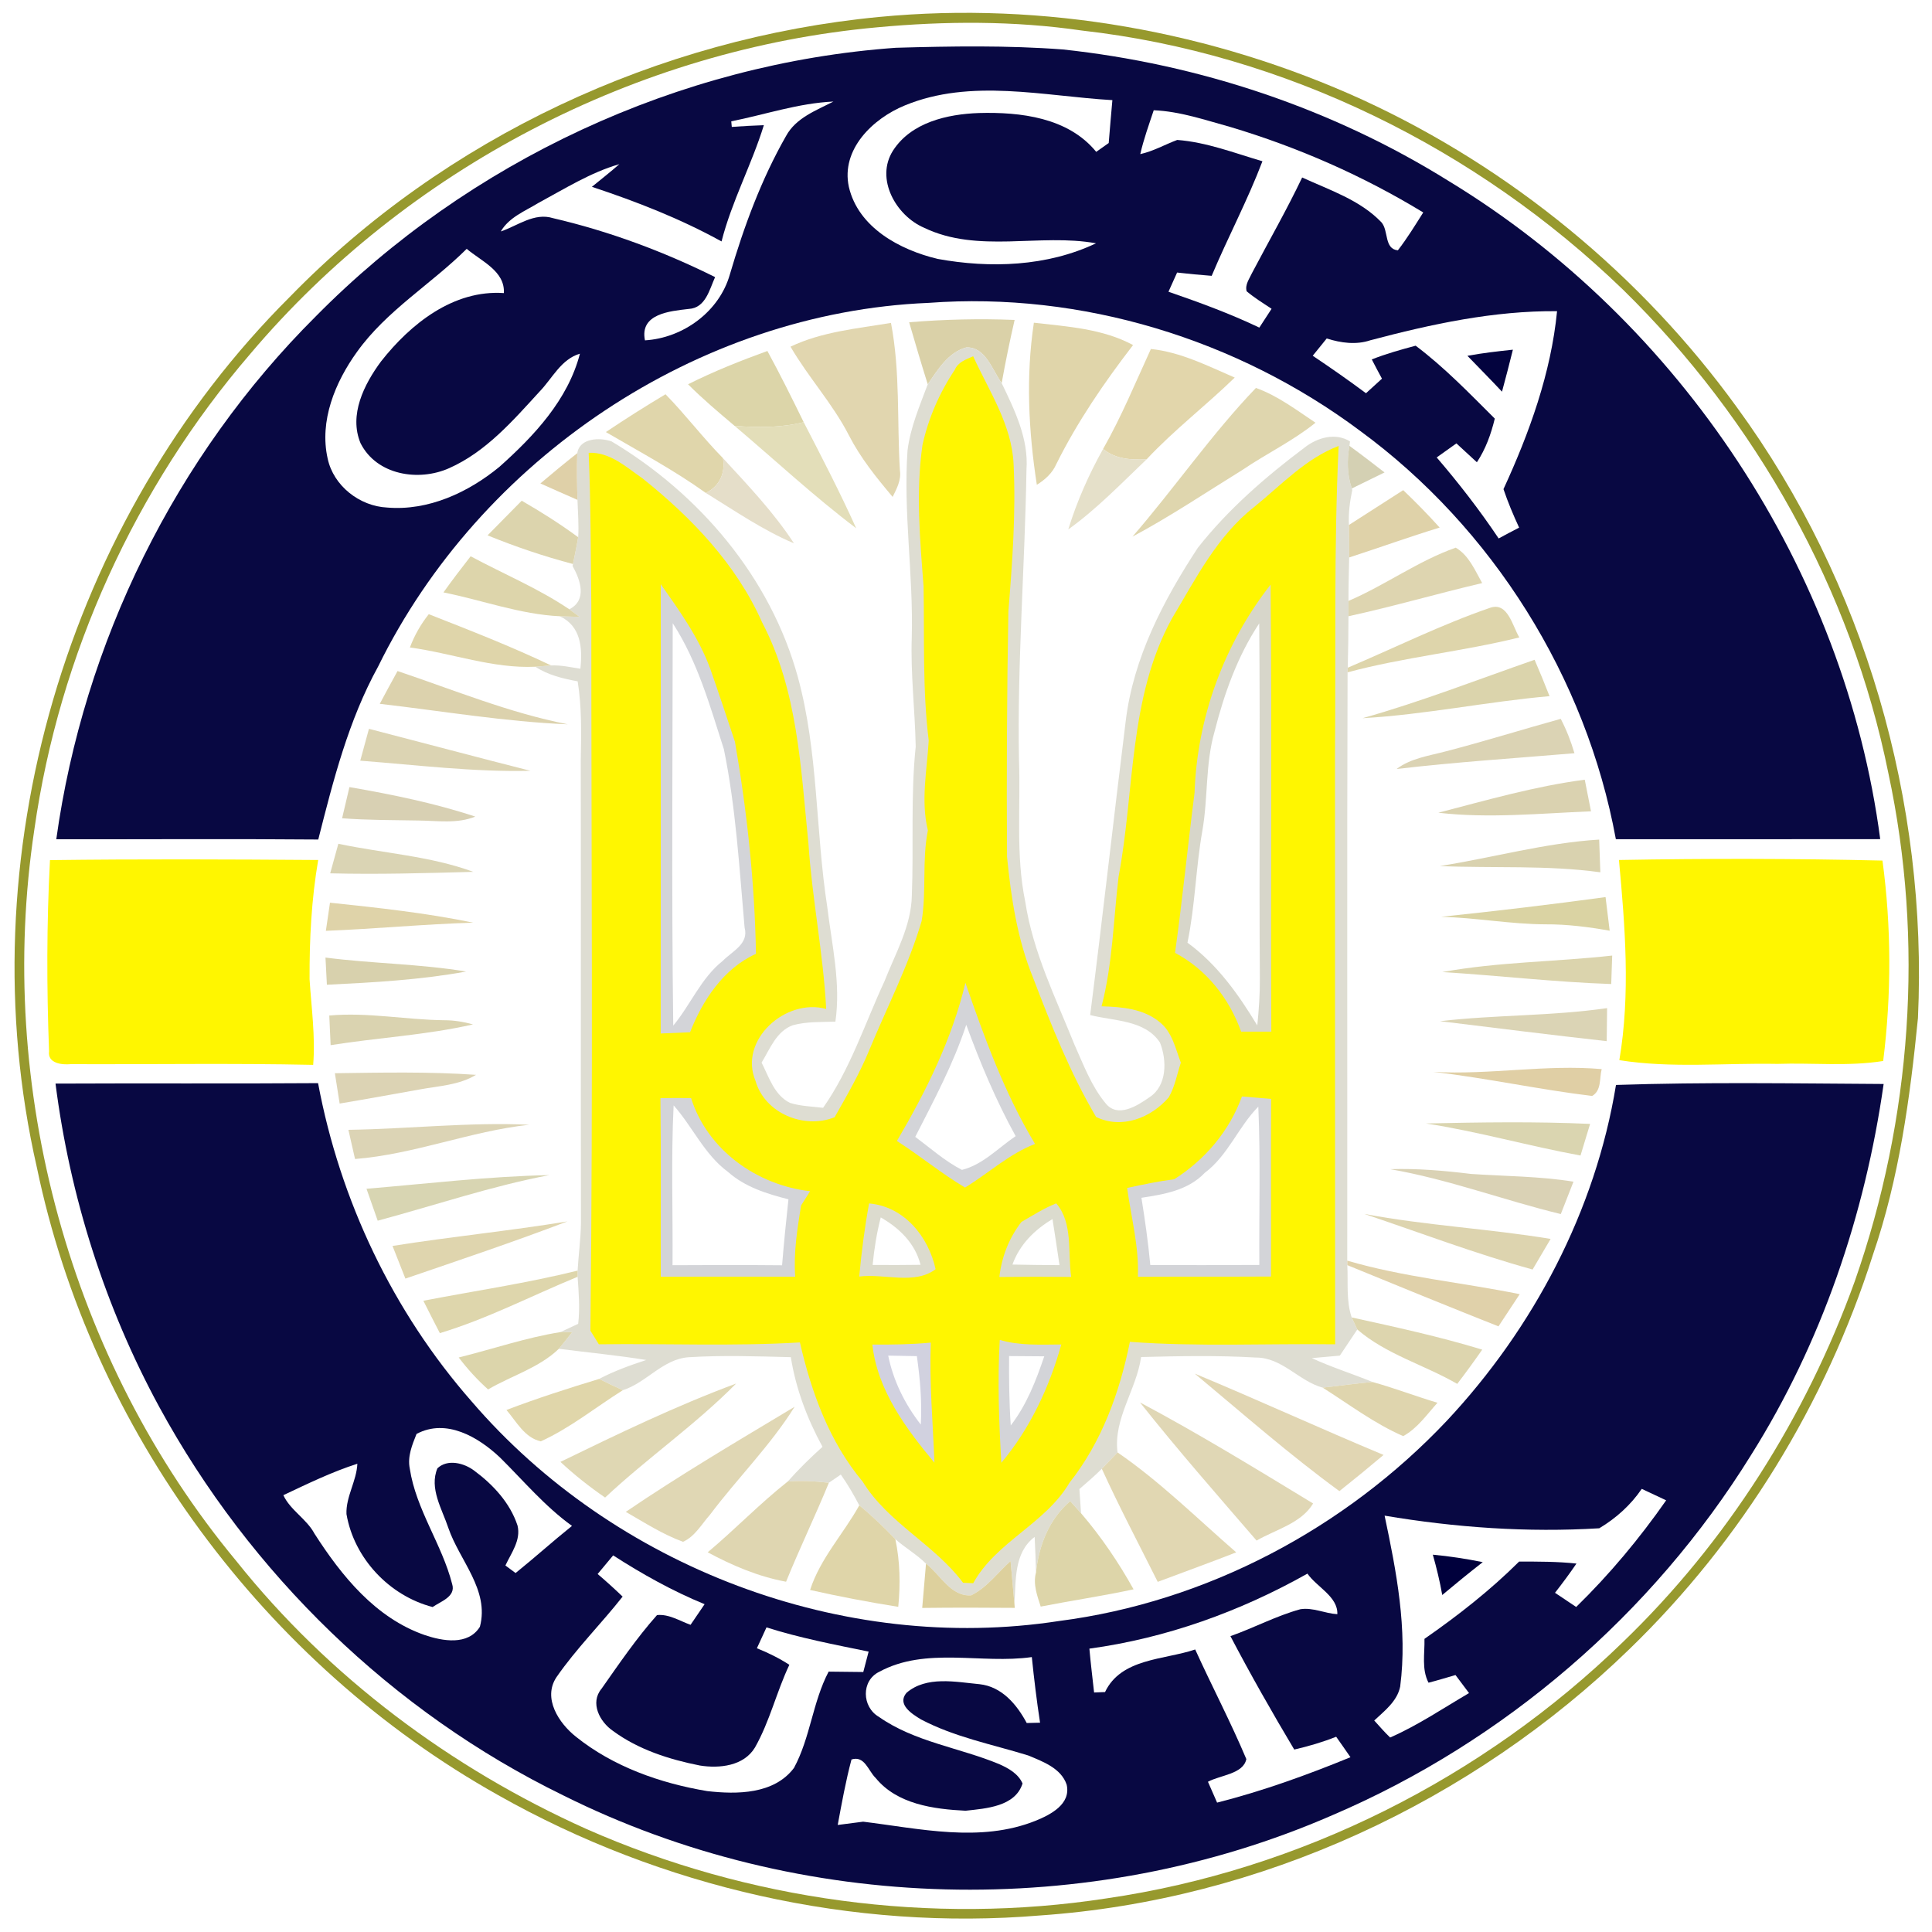 <?xml version="1.0" encoding="UTF-8" ?>
<!DOCTYPE svg PUBLIC "-//W3C//DTD SVG 1.1//EN" "http://www.w3.org/Graphics/SVG/1.1/DTD/svg11.dtd">
<svg width="300pt" height="300pt" viewBox="0 0 300 300" version="1.1" xmlns="http://www.w3.org/2000/svg">
<path fill="#ffffff" d=" M 0.00 0.00 L 300.00 0.00 L 300.00 300.00 L 0.00 300.00 L 0.00 0.00 Z" />
<path fill="#97992e" d=" M 136.53 2.63 C 162.07 0.18 188.24 4.86 211.57 15.49 C 234.62 26.10 254.84 42.72 269.72 63.27 C 289.57 90.44 299.36 124.54 297.82 158.08 C 296.59 170.51 294.90 183.00 290.82 194.86 C 283.49 217.94 270.44 239.20 253.04 256.05 C 228.54 279.85 195.69 295.06 161.53 297.43 C 132.45 299.87 102.72 293.09 77.34 278.74 C 41.06 258.40 14.18 222.00 5.72 181.26 C -5.22 133.41 10.27 80.70 45.01 46.09 C 69.09 21.36 102.22 5.91 136.53 2.63 Z" />
<path fill="#ffffff" d=" M 136.23 4.24 C 146.78 3.26 157.47 3.21 167.98 4.74 C 199.45 8.28 229.30 23.02 252.02 44.98 C 272.70 65.23 287.48 91.61 293.22 120.04 C 298.83 146.16 296.83 173.76 288.01 198.95 C 280.42 220.02 268.13 239.45 251.98 255.00 C 230.24 276.13 201.85 290.41 171.82 294.78 C 144.60 298.97 116.21 295.11 91.02 283.99 C 70.04 274.56 51.05 260.41 36.68 242.38 C 10.83 211.22 -0.70 168.82 5.33 128.83 C 9.18 101.67 21.00 75.72 38.88 54.93 C 63.12 26.27 98.82 7.62 136.23 4.24 Z" />
<path fill="#080842" d=" M 49.05 49.11 C 72.79 25.05 105.36 9.83 139.10 7.42 C 147.74 7.17 156.41 7.03 165.04 7.68 C 186.19 9.95 206.88 16.84 224.95 28.11 C 260.95 49.98 286.45 88.50 291.96 130.30 C 278.27 130.32 264.59 130.31 250.91 130.31 C 246.30 105.18 231.79 82.00 211.18 66.89 C 192.12 52.66 167.94 45.26 144.18 47.03 C 108.26 48.51 74.49 71.35 58.72 103.49 C 54.11 111.86 51.75 121.17 49.42 130.36 C 35.86 130.24 22.30 130.34 8.74 130.32 C 12.97 99.85 27.23 70.83 49.05 49.11 Z" />
<path fill="#ffffff" d=" M 113.55 18.84 C 118.82 17.79 124.01 16.01 129.41 15.77 C 126.72 17.16 123.58 18.30 122.05 21.13 C 118.21 27.86 115.52 35.18 113.34 42.59 C 111.71 48.39 106.07 52.49 100.15 52.85 C 99.29 48.70 104.06 48.31 106.96 47.97 C 109.57 47.82 110.16 44.96 111.04 43.03 C 103.04 39.05 94.60 35.91 85.89 33.88 C 82.96 32.96 80.40 35.05 77.76 35.94 C 79.05 33.73 81.53 32.78 83.61 31.51 C 87.69 29.31 91.68 26.79 96.17 25.49 C 94.79 26.71 93.33 27.84 91.91 29.01 C 98.83 31.30 105.65 33.96 112.04 37.49 C 113.63 31.25 116.72 25.56 118.61 19.44 C 116.94 19.49 115.29 19.59 113.63 19.71 C 113.61 19.49 113.57 19.06 113.55 18.84 Z" />
<path fill="#ffffff" d=" M 140.48 16.38 C 150.75 12.13 162.06 14.93 172.73 15.55 C 172.54 17.77 172.33 19.99 172.16 22.21 C 171.68 22.55 170.70 23.24 170.22 23.58 C 165.87 18.24 158.45 17.37 152.01 17.55 C 147.12 17.72 141.50 18.99 138.67 23.38 C 135.87 27.76 139.13 33.49 143.48 35.36 C 151.86 39.40 161.45 36.19 170.19 37.78 C 162.59 41.39 153.75 41.69 145.58 40.20 C 139.74 38.80 133.28 35.35 131.81 29.02 C 130.55 23.19 135.54 18.41 140.48 16.38 Z" />
<path fill="#ffffff" d=" M 179.15 17.12 C 183.26 17.29 187.16 18.65 191.09 19.73 C 201.57 22.87 211.66 27.30 221.00 32.99 C 219.74 34.98 218.51 37.00 217.06 38.87 C 214.90 38.66 215.65 35.82 214.51 34.52 C 211.19 31.05 206.46 29.52 202.20 27.56 C 199.79 32.61 197.01 37.46 194.41 42.40 C 194.01 43.29 193.29 44.20 193.58 45.23 C 194.79 46.25 196.14 47.08 197.45 47.95 C 196.81 48.92 196.18 49.90 195.55 50.87 C 190.98 48.69 186.22 46.95 181.44 45.30 C 181.78 44.56 182.45 43.06 182.78 42.32 C 184.56 42.52 186.35 42.70 188.15 42.83 C 190.66 36.85 193.73 31.10 196.03 25.04 C 191.67 23.76 187.37 22.08 182.80 21.73 C 180.87 22.45 179.08 23.49 177.06 23.93 C 177.59 21.61 178.40 19.38 179.15 17.12 Z" />
<path fill="#ffffff" d=" M 72.47 38.64 C 74.70 40.54 78.44 42.08 78.24 45.51 C 70.40 44.97 63.74 50.30 59.16 56.13 C 56.54 59.67 54.14 64.43 55.99 68.83 C 58.50 73.79 65.01 74.81 69.74 72.70 C 75.45 70.17 79.63 65.34 83.75 60.84 C 85.76 58.78 87.10 55.78 90.05 54.92 C 88.19 62.09 82.93 67.69 77.55 72.49 C 72.71 76.47 66.50 79.36 60.10 78.81 C 55.84 78.60 51.78 75.44 50.88 71.21 C 49.56 65.35 52.04 59.36 55.42 54.66 C 60.01 48.23 66.94 44.14 72.47 38.64 Z" />
<path fill="#ffffff" d=" M 212.81 52.83 C 222.26 50.33 231.95 48.23 241.78 48.32 C 240.84 57.94 237.48 67.22 233.46 75.95 C 234.15 77.99 234.98 79.97 235.89 81.93 C 234.82 82.48 233.76 83.04 232.71 83.61 C 229.77 79.22 226.53 75.04 223.09 71.03 C 224.11 70.30 225.13 69.58 226.15 68.85 C 227.20 69.83 228.26 70.81 229.33 71.78 C 230.70 69.72 231.53 67.39 232.11 65.00 C 228.16 61.07 224.29 57.04 219.82 53.68 C 217.52 54.29 215.22 54.94 213.01 55.81 C 213.52 56.81 214.05 57.80 214.59 58.80 C 213.76 59.55 212.93 60.31 212.11 61.06 C 209.41 59.05 206.64 57.12 203.84 55.24 C 204.57 54.35 205.29 53.45 206.01 52.56 C 208.22 53.25 210.56 53.59 212.81 52.83 Z" />
<path fill="#dad1a8" d=" M 141.17 50.04 C 146.62 49.59 152.09 49.46 157.55 49.68 C 156.80 52.93 156.13 56.20 155.54 59.49 C 154.06 57.45 153.04 53.84 150.05 53.95 C 147.24 54.70 145.61 57.43 144.06 59.67 C 143.05 56.48 142.11 53.26 141.17 50.04 Z" />
<path fill="#e0d5aa" d=" M 160.54 50.11 C 165.75 50.71 171.24 51.04 175.94 53.58 C 171.47 59.39 167.30 65.47 164.03 72.05 C 163.42 73.46 162.28 74.48 161.00 75.28 C 159.71 66.98 159.28 58.44 160.54 50.11 Z" />
<path fill="#e1d6af" d=" M 122.75 53.83 C 127.63 51.50 133.09 51.02 138.35 50.14 C 139.81 57.71 139.27 65.43 139.74 73.07 C 139.96 74.56 139.24 75.88 138.61 77.16 C 136.09 74.17 133.62 71.11 131.83 67.62 C 129.31 62.69 125.52 58.60 122.75 53.83 Z" />
<path fill="#deddd2" d=" M 144.06 59.67 C 145.61 57.43 147.24 54.70 150.05 53.95 C 153.04 53.84 154.06 57.45 155.54 59.49 C 157.56 63.70 159.74 68.13 159.39 72.93 C 159.15 87.97 157.94 102.97 158.23 118.02 C 158.50 125.35 157.70 132.77 159.20 140.01 C 160.39 147.83 163.93 154.96 166.85 162.23 C 168.25 165.34 169.46 168.64 171.66 171.30 C 173.54 173.67 176.57 171.72 178.46 170.40 C 181.25 168.62 181.21 164.63 180.12 161.89 C 177.78 158.34 172.96 158.56 169.28 157.62 C 171.22 142.42 172.91 127.19 174.80 111.97 C 175.98 102.15 180.65 93.22 186.00 85.06 C 190.70 79.09 196.50 74.06 202.56 69.51 C 204.52 67.95 207.35 67.13 209.63 68.54 L 209.54 69.23 C 209.14 71.44 209.18 73.71 209.91 75.85 L 209.98 76.09 C 209.60 77.88 209.37 79.69 209.46 81.52 C 209.49 83.20 209.51 84.88 209.50 86.56 C 209.46 88.81 209.38 91.06 209.39 93.31 C 209.39 93.90 209.39 95.09 209.39 95.69 C 209.38 98.35 209.35 101.02 209.28 103.68 C 209.27 103.86 209.26 104.22 209.25 104.40 C 209.15 134.85 209.23 165.30 209.20 195.75 C 209.20 195.93 209.21 196.28 209.21 196.45 C 209.35 199.15 209.01 201.97 209.89 204.57 C 210.11 205.04 210.54 205.97 210.76 206.44 C 209.85 207.79 208.95 209.14 208.05 210.50 C 206.60 210.62 205.15 210.75 203.70 210.89 C 206.77 212.31 210.01 213.32 213.14 214.60 C 210.54 214.80 207.97 215.21 205.38 215.47 C 201.72 214.48 199.08 210.78 195.02 210.80 C 189.09 210.45 183.13 210.57 177.19 210.72 C 176.47 215.79 172.86 220.29 173.53 225.53 C 172.72 226.38 171.91 227.23 171.09 228.07 C 169.99 229.18 168.79 230.19 167.61 231.22 C 167.69 232.47 167.77 233.71 167.86 234.97 C 167.30 234.34 166.74 233.71 166.18 233.09 C 162.90 235.90 161.32 239.95 160.87 244.17 C 160.82 242.33 160.76 240.49 160.66 238.65 C 157.42 241.10 157.77 245.39 157.52 249.02 C 157.33 246.81 157.13 244.60 156.92 242.40 C 154.92 244.18 153.26 246.52 150.81 247.72 C 147.66 247.96 146.00 244.50 143.79 242.80 C 142.34 241.36 140.55 240.34 139.03 239.00 C 137.26 237.14 135.41 235.37 133.43 233.75 C 132.57 232.10 131.63 230.49 130.56 228.97 C 129.94 229.39 129.32 229.81 128.71 230.24 C 126.59 230.00 124.45 229.87 122.32 230.05 C 124.01 228.14 125.83 226.36 127.72 224.66 C 125.34 220.30 123.58 215.65 122.80 210.74 C 117.51 210.61 112.22 210.42 106.94 210.75 C 102.93 211.02 100.38 214.71 96.71 215.87 C 95.47 215.31 94.24 214.72 93.03 214.12 C 95.36 212.89 97.85 212.00 100.35 211.18 C 95.85 210.45 91.30 210.02 86.78 209.44 C 87.49 208.60 88.17 207.72 88.85 206.85 C 88.39 206.85 87.48 206.85 87.02 206.85 C 87.94 206.41 88.86 205.98 89.78 205.56 C 90.07 203.13 89.86 200.69 89.69 198.26 C 89.69 198.02 89.69 197.54 89.69 197.30 C 89.83 194.86 90.17 192.43 90.21 189.98 C 90.17 166.00 90.22 142.01 90.18 118.02 C 90.26 113.94 90.35 109.84 89.70 105.80 C 87.41 105.37 85.10 104.83 83.13 103.53 C 83.74 103.48 84.96 103.38 85.57 103.33 C 87.10 103.26 88.61 103.61 90.12 103.84 C 90.47 100.63 90.21 97.21 86.92 95.69 C 87.69 95.72 89.24 95.76 90.01 95.79 C 89.48 95.39 88.94 95.00 88.40 94.61 C 91.22 93.17 90.12 90.05 88.91 87.89 L 88.97 87.58 C 89.25 86.19 89.55 84.81 89.78 83.42 C 89.90 81.48 89.73 79.55 89.67 77.62 C 89.60 75.20 89.55 72.79 89.64 70.37 C 89.98 68.00 93.16 67.90 94.96 68.54 C 108.60 76.69 119.64 89.65 123.89 105.13 C 127.08 116.76 126.62 128.98 128.46 140.84 C 129.17 146.74 130.59 152.68 129.72 158.64 C 127.51 158.72 125.26 158.61 123.10 159.20 C 120.56 160.12 119.56 162.88 118.26 165.00 C 119.41 167.26 120.23 170.06 122.68 171.26 C 124.34 171.78 126.10 171.81 127.81 172.02 C 132.03 166.01 134.29 158.96 137.35 152.35 C 139.04 148.04 141.49 143.82 141.59 139.08 C 141.89 131.36 141.39 123.62 142.19 115.93 C 142.08 110.26 141.38 104.62 141.58 98.94 C 141.84 89.26 140.25 79.62 140.92 69.95 C 141.36 66.37 142.81 63.02 144.06 59.67 Z" />
<path fill="#e2d6ab" d=" M 178.71 54.19 C 183.33 54.67 187.52 56.81 191.73 58.63 C 187.27 62.97 182.30 66.77 178.05 71.32 C 175.67 71.44 173.21 71.31 171.29 69.71 C 174.13 64.72 176.32 59.40 178.71 54.19 Z" />
<path fill="#03033e" d=" M 227.86 55.25 C 230.19 54.82 232.56 54.55 234.92 54.30 C 234.38 56.48 233.82 58.65 233.23 60.82 C 231.47 58.94 229.65 57.10 227.86 55.25 Z" />
<path fill="#dcd5a9" d=" M 106.84 59.67 C 110.83 57.67 114.97 56.02 119.16 54.50 C 121.14 58.13 122.98 61.84 124.80 65.56 C 121.28 66.43 117.65 66.41 114.07 66.13 C 111.60 64.04 109.12 61.96 106.84 59.67 Z" />
<path fill="#fff600" d=" M 148.25 57.44 C 148.76 56.21 150.01 55.81 151.11 55.32 C 153.58 60.74 157.12 65.95 157.39 72.09 C 157.76 79.72 157.19 87.36 156.58 94.96 C 156.35 107.65 156.29 120.34 156.37 133.04 C 157.00 139.41 157.97 145.85 160.41 151.81 C 163.24 159.21 166.17 166.60 170.20 173.44 C 174.20 175.38 178.76 173.58 181.49 170.38 C 182.44 168.72 182.77 166.81 183.36 165.01 C 182.53 162.82 182.03 160.30 180.12 158.75 C 177.61 156.63 174.19 156.34 171.05 156.26 C 172.77 149.68 172.89 142.86 173.69 136.15 C 176.22 122.76 175.22 108.32 181.99 96.02 C 185.67 89.88 188.99 83.24 194.74 78.73 C 198.92 75.35 202.74 71.19 207.86 69.25 C 207.11 85.14 207.44 101.07 207.30 116.98 C 207.30 147.57 207.30 178.16 207.32 208.74 C 196.70 208.61 186.05 209.14 175.45 208.36 C 173.87 216.19 171.07 223.93 166.06 230.25 C 162.33 236.60 154.66 239.40 151.12 245.84 C 150.73 245.82 149.94 245.79 149.54 245.77 C 145.07 239.79 137.90 236.49 133.95 230.06 C 128.78 223.89 125.99 216.20 124.21 208.45 C 113.82 209.07 103.40 208.60 92.99 208.74 C 92.66 208.21 92.01 207.16 91.68 206.63 C 92.10 169.09 91.81 131.54 91.82 94.00 C 91.72 86.10 91.75 78.21 91.41 70.31 C 94.72 70.17 97.25 72.54 99.79 74.30 C 107.40 80.38 114.36 87.65 118.35 96.66 C 123.89 107.23 124.35 119.33 125.53 130.95 C 126.10 139.56 127.84 148.05 128.29 156.67 C 122.04 154.93 114.64 161.48 117.32 167.85 C 118.76 172.89 124.89 175.39 129.60 173.48 C 131.54 170.05 133.53 166.62 135.02 162.96 C 137.76 156.34 141.08 149.92 143.11 143.03 C 143.89 138.38 143.15 133.60 144.08 128.95 C 142.96 124.32 143.94 119.64 144.21 115.00 C 143.23 107.04 143.56 99.01 143.41 91.02 C 142.85 83.74 142.20 76.37 143.24 69.11 C 144.15 64.96 145.89 60.96 148.25 57.44 Z" />
<path fill="#dfd6ae" d=" M 195.02 60.24 C 198.41 61.45 201.31 63.67 204.27 65.64 C 200.77 68.47 196.68 70.42 192.97 72.94 C 187.29 76.45 181.74 80.18 175.85 83.33 C 182.39 75.78 188.12 67.43 195.02 60.24 Z" />
<path fill="#e0d6ab" d=" M 103.34 61.22 C 106.46 64.41 109.15 67.98 112.27 71.15 C 112.63 73.51 111.76 75.45 109.61 76.55 C 104.67 73.01 99.31 70.15 94.08 67.09 C 97.11 65.05 100.20 63.10 103.34 61.22 Z" />
<path fill="#e3deb9" d=" M 114.07 66.13 C 117.65 66.41 121.28 66.43 124.80 65.56 C 127.61 71.00 130.43 76.44 132.95 82.03 C 126.38 77.07 120.35 71.44 114.07 66.13 Z" />
<path fill="#e5e0c9" d=" M 165.88 82.21 C 167.22 77.86 169.07 73.68 171.29 69.71 C 173.21 71.31 175.67 71.44 178.05 71.32 C 174.11 75.07 170.31 79.03 165.88 82.21 Z" />
<path fill="#d4d0b3" d=" M 209.91 75.85 C 209.18 73.71 209.14 71.44 209.54 69.23 C 211.38 70.57 213.19 71.96 214.99 73.36 C 213.29 74.19 211.60 75.02 209.91 75.85 Z" />
<path fill="#dfd0a8" d=" M 83.91 75.07 C 85.79 73.47 87.70 71.90 89.64 70.37 C 89.55 72.79 89.60 75.20 89.67 77.62 C 87.74 76.78 85.82 75.93 83.91 75.07 Z" />
<path fill="#e5dec9" d=" M 112.27 71.15 C 116.16 75.37 120.14 79.55 123.29 84.37 C 118.43 82.31 114.08 79.30 109.61 76.55 C 111.76 75.45 112.63 73.51 112.27 71.15 Z" />
<path fill="#dfd2a9" d=" M 209.46 81.52 C 212.27 79.72 215.08 77.91 217.89 76.11 C 219.85 77.98 221.74 79.91 223.55 81.92 C 218.84 83.36 214.19 85.04 209.50 86.56 C 209.51 84.88 209.49 83.20 209.46 81.52 Z" />
<path fill="#dcd4ad" d=" M 75.71 83.13 C 77.47 81.33 79.24 79.54 81.01 77.75 C 84.03 79.49 86.97 81.35 89.78 83.42 C 89.55 84.81 89.25 86.19 88.97 87.58 C 84.46 86.39 80.03 84.89 75.71 83.13 Z" />
<path fill="#ded5b0" d=" M 209.39 93.31 C 215.10 90.87 220.19 87.10 226.05 85.04 C 228.10 86.25 229.03 88.55 230.15 90.54 C 223.21 92.17 216.36 94.17 209.39 95.69 C 209.39 95.09 209.39 93.90 209.39 93.31 Z" />
<path fill="#ddd5ab" d=" M 68.86 91.99 C 70.22 90.09 71.64 88.22 73.08 86.38 C 78.19 89.12 83.59 91.36 88.40 94.61 C 88.94 95.00 89.48 95.39 90.01 95.79 C 89.24 95.76 87.69 95.72 86.92 95.69 C 80.75 95.40 74.88 93.19 68.86 91.99 Z" />
<path fill="#d3d4d8" d=" M 102.60 90.71 C 105.50 94.83 108.48 98.97 110.25 103.74 C 111.59 107.53 112.84 111.36 114.12 115.17 C 116.01 126.04 117.19 137.10 117.39 148.11 C 112.35 150.38 109.11 155.30 107.15 160.29 C 105.63 160.35 104.11 160.42 102.59 160.48 C 102.61 137.22 102.60 113.97 102.60 90.71 Z" />
<path fill="#d7d6ca" d=" M 185.49 123.09 C 185.89 111.41 190.09 99.97 197.30 90.78 C 197.51 113.92 197.31 137.05 197.41 160.19 C 195.85 160.19 194.28 160.19 192.72 160.19 C 190.87 155.02 187.35 150.55 182.46 147.96 C 183.61 139.69 184.43 131.37 185.49 123.09 Z" />
<path fill="#ded5ab" d=" M 231.35 94.39 C 234.13 93.39 234.85 97.21 235.92 98.98 C 227.11 101.17 218.02 102.04 209.25 104.40 C 209.26 104.22 209.27 103.86 209.28 103.68 C 216.62 100.57 223.80 96.99 231.35 94.39 Z" />
<path fill="#dfd5aa" d=" M 63.65 100.54 C 64.35 98.67 65.34 96.93 66.58 95.37 C 72.97 97.88 79.37 100.37 85.57 103.33 C 84.96 103.38 83.74 103.48 83.13 103.53 C 76.51 103.84 70.15 101.42 63.65 100.54 Z" />
<path fill="#ffffff" d=" M 104.46 96.77 C 108.33 102.72 110.25 109.64 112.40 116.33 C 114.27 125.45 114.80 134.78 115.62 144.03 C 116.32 146.57 113.69 147.71 112.23 149.20 C 108.85 151.88 107.25 156.00 104.54 159.26 C 104.27 138.43 104.44 117.60 104.46 96.77 Z" />
<path fill="#ffffff" d=" M 188.59 113.62 C 190.09 107.72 192.15 101.91 195.53 96.80 C 195.70 115.18 195.50 133.57 195.63 151.95 C 195.65 154.38 195.48 156.81 195.23 159.23 C 192.30 154.39 189.01 149.75 184.39 146.38 C 185.58 140.65 185.68 134.77 186.70 129.01 C 187.60 123.91 187.15 118.63 188.59 113.62 Z" />
<path fill="#dbd4ac" d=" M 211.58 111.52 C 220.64 108.97 229.41 105.54 238.29 102.45 C 239.10 104.32 239.87 106.20 240.61 108.10 C 230.90 108.95 221.31 110.97 211.58 111.52 Z" />
<path fill="#dcd2ad" d=" M 58.97 109.29 C 59.88 107.58 60.80 105.89 61.73 104.20 C 70.48 107.14 79.07 110.69 88.16 112.47 C 78.38 112.07 68.69 110.41 58.97 109.29 Z" />
<path fill="#dbd3b4" d=" M 224.50 116.67 C 230.49 115.12 236.39 113.27 242.35 111.62 C 243.24 113.33 243.94 115.12 244.48 116.96 C 235.27 117.74 226.04 118.33 216.86 119.41 C 219.07 117.73 221.89 117.37 224.50 116.67 Z" />
<path fill="#dcd4b3" d=" M 57.29 113.17 C 65.65 115.33 73.99 117.57 82.37 119.69 C 73.53 119.90 64.73 118.79 55.94 118.12 C 56.39 116.47 56.83 114.82 57.29 113.17 Z" />
<path fill="#dad2b0" d=" M 223.34 126.20 C 230.86 124.25 238.36 122.08 246.08 121.07 C 246.40 122.71 246.72 124.35 247.05 125.98 C 239.17 126.30 231.20 127.11 223.34 126.20 Z" />
<path fill="#d8d0b3" d=" M 54.26 122.22 C 60.85 123.36 67.45 124.70 73.80 126.80 C 71.00 127.94 67.95 127.44 65.01 127.41 C 61.05 127.34 57.07 127.36 53.12 127.06 C 53.49 125.44 53.87 123.83 54.26 122.22 Z" />
<path fill="#d9d2af" d=" M 223.57 134.48 C 231.83 133.18 239.96 130.88 248.32 130.37 C 248.38 132.06 248.44 133.75 248.50 135.45 C 240.23 134.31 231.88 134.84 223.57 134.48 Z" />
<path fill="#dad4b4" d=" M 51.27 135.61 C 51.70 134.08 52.12 132.55 52.54 131.02 C 59.51 132.50 66.80 132.91 73.49 135.38 C 66.09 135.58 58.68 135.80 51.27 135.61 Z" />
<path fill="#fff600" d=" M 7.76 133.56 C 21.64 133.38 35.53 133.44 49.41 133.54 C 48.36 139.65 48.04 145.87 48.07 152.06 C 48.35 156.49 48.99 160.91 48.63 165.35 C 36.08 165.08 23.54 165.29 10.99 165.24 C 9.64 165.37 7.35 165.14 7.62 163.23 C 7.24 153.35 7.24 143.44 7.76 133.56 Z" />
<path fill="#fff600" d=" M 251.39 133.54 C 265.03 133.29 278.67 133.31 292.31 133.63 C 293.70 143.93 293.71 154.43 292.42 164.75 C 286.98 165.62 281.46 165.01 275.97 165.20 C 267.81 165.04 259.54 165.91 251.45 164.62 C 253.19 154.35 252.34 143.85 251.39 133.54 Z" />
<path fill="#dad3a3" d=" M 223.76 142.36 C 232.29 141.47 240.81 140.46 249.31 139.30 C 249.52 141.04 249.73 142.78 249.95 144.52 C 246.66 143.94 243.34 143.51 240.00 143.53 C 234.56 143.51 229.19 142.50 223.76 142.36 Z" />
<path fill="#dfd3a9" d=" M 51.24 140.17 C 58.68 140.95 66.15 141.76 73.48 143.27 C 65.84 143.50 58.23 144.24 50.60 144.54 C 50.81 143.08 51.03 141.62 51.24 140.17 Z" />
<path fill="#d8d1ad" d=" M 50.54 148.69 C 57.80 149.63 65.15 149.66 72.38 150.86 C 65.26 152.16 57.99 152.56 50.76 152.91 C 50.68 151.50 50.61 150.09 50.54 148.69 Z" />
<path fill="#dbd4ad" d=" M 223.96 150.94 C 232.67 149.35 241.55 149.36 250.34 148.38 C 250.28 149.85 250.23 151.33 250.19 152.80 C 241.42 152.50 232.71 151.48 223.96 150.94 Z" />
<path fill="#d3d4d8" d=" M 149.91 152.62 C 152.89 161.21 156.00 169.80 160.72 177.63 C 156.69 179.18 153.50 182.18 149.85 184.40 C 146.17 182.22 142.87 179.47 139.27 177.17 C 143.80 169.47 147.82 161.35 149.91 152.62 Z" />
<path fill="#dbd4b5" d=" M 223.61 158.57 C 232.24 157.56 240.96 157.79 249.55 156.54 C 249.52 158.25 249.50 159.96 249.49 161.67 C 240.86 160.71 232.23 159.62 223.61 158.57 Z" />
<path fill="#dad3b0" d=" M 51.13 157.69 C 57.11 157.15 63.03 158.36 69.00 158.42 C 70.51 158.42 72.00 158.67 73.45 159.07 C 66.18 160.73 58.70 161.12 51.34 162.29 C 51.27 160.76 51.20 159.22 51.13 157.69 Z" />
<path fill="#ffffff" d=" M 142.12 176.53 C 145.02 170.85 148.04 165.21 150.04 159.13 C 152.21 165.06 154.66 170.89 157.71 176.42 C 155.01 178.24 152.60 180.86 149.37 181.66 C 146.73 180.30 144.49 178.30 142.12 176.53 Z" />
<path fill="#e0cfa5" d=" M 222.58 166.44 C 231.31 166.94 239.99 165.25 248.71 166.01 C 248.34 167.42 248.71 169.32 247.23 170.18 C 238.98 169.19 230.84 167.40 222.58 166.44 Z" />
<path fill="#dcd3b4" d=" M 52.00 166.65 C 59.30 166.55 66.63 166.39 73.92 166.90 C 71.28 168.51 68.13 168.62 65.17 169.17 C 61.03 169.90 56.89 170.67 52.74 171.36 C 52.50 169.79 52.25 168.22 52.00 166.65 Z" />
<path fill="#080842" d=" M 8.62 168.26 C 22.21 168.19 35.80 168.29 49.39 168.19 C 52.79 186.39 61.01 203.69 73.24 217.62 C 95.33 243.33 130.89 256.88 164.45 251.71 C 187.34 248.76 208.86 237.35 224.66 220.62 C 238.12 206.24 247.75 187.98 250.93 168.47 C 264.77 168.01 278.64 168.24 292.49 168.32 C 289.59 188.67 282.86 208.53 271.89 225.96 C 256.60 250.64 233.57 270.46 206.87 281.87 C 169.14 298.31 124.27 297.16 87.45 278.78 C 60.93 265.85 38.80 244.33 24.72 218.45 C 16.28 202.91 10.86 185.79 8.62 168.26 Z" />
<path fill="#d3d4d8" d=" M 102.55 170.52 C 104.13 170.49 105.72 170.48 107.31 170.51 C 109.85 178.58 117.54 184.03 125.79 184.97 C 125.44 185.53 124.74 186.64 124.39 187.19 C 123.80 190.85 123.21 194.53 123.48 198.25 C 116.52 198.23 109.56 198.24 102.60 198.25 C 102.57 189.00 102.66 179.76 102.55 170.52 Z" />
<path fill="#d3d4d8" d=" M 192.85 170.26 C 194.36 170.39 195.87 170.52 197.38 170.64 C 197.33 179.84 197.39 189.03 197.36 198.22 C 190.47 198.26 183.58 198.22 176.69 198.26 C 176.88 193.59 175.65 189.06 175.02 184.47 C 177.44 183.93 179.87 183.43 182.34 183.11 C 187.13 180.07 190.90 175.62 192.85 170.26 Z" />
<path fill="#ffffff" d=" M 104.60 171.64 C 107.56 174.98 109.38 179.28 113.05 181.98 C 115.68 184.32 119.09 185.38 122.43 186.23 C 122.06 189.64 121.72 193.05 121.44 196.47 C 115.77 196.42 110.10 196.42 104.43 196.46 C 104.50 188.18 104.19 179.90 104.60 171.64 Z" />
<path fill="#ffffff" d=" M 187.07 182.12 C 190.70 179.40 192.27 175.00 195.39 171.84 C 195.75 180.03 195.49 188.23 195.55 196.42 C 189.91 196.45 184.27 196.45 178.62 196.44 C 178.29 192.94 177.80 189.46 177.24 185.99 C 180.76 185.46 184.50 184.83 187.07 182.12 Z" />
<path fill="#dcd4b5" d=" M 54.10 175.44 C 63.47 175.30 72.80 174.22 82.18 174.65 C 73.01 175.65 64.34 179.24 55.13 179.97 C 54.79 178.46 54.44 176.95 54.10 175.44 Z" />
<path fill="#dad5b0" d=" M 221.42 174.45 C 229.91 174.27 238.42 174.13 246.91 174.52 C 246.40 176.16 245.91 177.79 245.42 179.43 C 237.38 177.96 229.51 175.70 221.42 174.45 Z" />
<path fill="#dad2b5" d=" M 215.87 181.55 C 220.07 181.41 224.26 181.78 228.43 182.29 C 233.73 182.65 239.07 182.64 244.33 183.49 C 243.67 185.16 243.01 186.84 242.36 188.52 C 233.48 186.37 224.89 183.11 215.87 181.55 Z" />
<path fill="#d8d5b2" d=" M 56.91 184.59 C 66.37 183.80 75.82 182.66 85.31 182.47 C 76.26 184.19 67.53 187.16 58.65 189.55 C 58.08 187.89 57.50 186.24 56.91 184.59 Z" />
<path fill="#dcdbce" d=" M 134.95 186.87 C 140.40 187.34 144.17 192.01 145.28 197.08 C 142.00 199.56 137.28 197.72 133.42 198.22 C 133.77 194.42 134.26 190.63 134.95 186.87 Z" />
<path fill="#dbdbce" d=" M 158.61 189.74 C 160.38 188.72 162.10 187.61 164.01 186.86 C 166.64 189.88 165.79 194.52 166.33 198.28 C 162.62 198.24 158.90 198.25 155.18 198.29 C 155.54 195.16 156.68 192.23 158.61 189.74 Z" />
<path fill="#ddd4af" d=" M 211.86 188.50 C 221.43 190.30 231.20 190.79 240.78 192.38 C 239.85 193.96 238.92 195.55 237.98 197.13 C 229.14 194.69 220.55 191.43 211.86 188.50 Z" />
<path fill="#dfd5ae" d=" M 60.95 193.47 C 69.98 192.03 79.08 191.14 88.10 189.66 C 79.80 192.83 71.36 195.66 62.95 198.54 C 62.28 196.84 61.62 195.16 60.95 193.47 Z" />
<path fill="#ffffff" d=" M 157.21 196.36 C 158.33 193.26 160.64 190.95 163.43 189.30 C 163.81 191.68 164.17 194.06 164.52 196.45 C 162.08 196.44 159.64 196.41 157.21 196.36 Z" />
<path fill="#ffffff" d=" M 135.50 196.42 C 135.74 193.94 136.14 191.46 136.76 189.04 C 139.65 190.69 142.11 193.07 142.94 196.40 C 140.46 196.44 137.98 196.44 135.50 196.42 Z" />
<path fill="#e0d1aa" d=" M 209.20 195.75 C 217.93 198.32 227.07 199.14 235.98 200.96 C 234.88 202.63 233.78 204.30 232.68 205.96 C 224.84 202.84 217.01 199.66 209.21 196.45 C 209.21 196.28 209.20 195.93 209.20 195.75 Z" />
<path fill="#ded6ac" d=" M 65.74 201.98 C 73.72 200.44 81.79 199.26 89.69 197.30 C 89.69 197.54 89.69 198.02 89.69 198.26 C 82.56 201.19 75.69 204.78 68.30 207.01 C 67.44 205.34 66.58 203.66 65.74 201.98 Z" />
<path fill="#ddd5ae" d=" M 209.89 204.57 C 216.69 206.06 223.50 207.54 230.16 209.57 C 228.91 211.37 227.61 213.15 226.28 214.89 C 221.20 211.95 215.20 210.29 210.76 206.44 C 210.54 205.97 210.11 205.04 209.89 204.57 Z" />
<path fill="#dcd5ab" d=" M 71.23 210.79 C 76.49 209.49 81.67 207.70 87.02 206.85 C 87.48 206.85 88.39 206.85 88.85 206.85 C 88.17 207.72 87.49 208.60 86.78 209.44 C 83.71 212.40 79.42 213.62 75.79 215.75 C 74.11 214.25 72.59 212.58 71.23 210.79 Z" />
<path fill="#d1d1df" d=" M 135.46 208.78 C 138.49 208.81 141.51 208.76 144.53 208.48 C 144.30 214.70 144.86 220.92 145.10 227.13 C 140.67 221.82 136.23 215.85 135.46 208.78 Z" />
<path fill="#d3d4d8" d=" M 155.24 208.06 C 158.35 208.98 161.61 208.78 164.80 208.77 C 162.93 215.44 159.96 221.80 155.49 227.14 C 155.11 220.79 154.88 214.41 155.24 208.06 Z" />
<path fill="#ffffff" d=" M 137.92 210.50 C 139.40 210.52 140.89 210.55 142.37 210.58 C 142.87 214.10 143.18 217.65 142.98 221.21 C 140.52 218.05 138.72 214.43 137.92 210.50 Z" />
<path fill="#ffffff" d=" M 156.69 210.57 C 158.51 210.58 160.33 210.60 162.15 210.61 C 160.87 214.39 159.41 218.16 156.95 221.34 C 156.70 217.76 156.67 214.16 156.69 210.57 Z" />
<path fill="#e1d6b3" d=" M 185.53 213.30 C 195.35 217.38 205.02 221.83 214.84 225.92 C 212.58 227.83 210.30 229.70 207.98 231.54 C 200.19 225.85 192.93 219.47 185.53 213.30 Z" />
<path fill="#e0d6aa" d=" M 78.64 218.94 C 83.37 217.14 88.18 215.59 93.03 214.12 C 94.24 214.72 95.47 215.31 96.71 215.87 C 92.48 218.53 88.55 221.73 83.98 223.81 C 81.47 223.27 80.19 220.74 78.64 218.94 Z" />
<path fill="#dfd7b3" d=" M 87.02 227.00 C 95.97 222.65 104.97 218.30 114.30 214.84 C 107.98 221.25 100.53 226.38 93.96 232.54 C 91.52 230.86 89.19 229.02 87.02 227.00 Z" />
<path fill="#dfd5ae" d=" M 205.38 215.47 C 207.97 215.21 210.54 214.80 213.14 214.60 C 216.53 215.54 219.83 216.81 223.21 217.82 C 221.56 219.65 220.10 221.79 217.89 223.00 C 213.42 221.06 209.49 218.07 205.38 215.47 Z" />
<path fill="#e0d7b5" d=" M 177.02 217.77 C 186.18 222.64 195.04 228.08 203.90 233.46 C 202.06 236.54 198.10 237.50 195.12 239.22 C 189.01 232.14 182.83 225.10 177.02 217.77 Z" />
<path fill="#e0d7b4" d=" M 97.17 234.76 C 105.67 228.98 114.57 223.74 123.39 218.44 C 119.62 224.48 114.52 229.52 110.26 235.19 C 108.95 236.66 107.92 238.58 106.06 239.41 C 102.90 238.26 100.07 236.42 97.17 234.76 Z" />
<path fill="#ffffff" d=" M 64.68 222.66 C 69.30 220.20 74.27 223.14 77.65 226.33 C 81.30 229.94 84.62 233.92 88.82 236.94 C 85.85 239.32 83.03 241.87 80.06 244.26 C 79.67 243.97 78.88 243.38 78.48 243.09 C 79.39 241.13 80.92 239.16 80.36 236.88 C 79.20 233.36 76.55 230.51 73.62 228.35 C 72.05 227.17 69.49 226.51 67.92 228.00 C 66.62 231.12 68.65 234.33 69.62 237.26 C 71.35 242.32 76.03 246.88 74.52 252.60 C 72.69 255.56 68.70 254.83 65.92 253.88 C 58.30 251.22 53.04 244.70 48.83 238.14 C 47.60 235.84 45.07 234.50 44.00 232.17 C 47.76 230.40 51.52 228.56 55.49 227.29 C 55.37 229.99 53.70 232.39 53.80 235.10 C 54.97 241.96 60.44 247.79 67.18 249.54 C 68.40 248.68 70.83 247.93 70.21 245.97 C 68.63 239.78 64.60 234.42 63.63 228.04 C 63.25 226.15 64.00 224.37 64.68 222.66 Z" />
<path fill="#e1d7b2" d=" M 171.09 228.07 C 171.91 227.23 172.72 226.38 173.53 225.53 C 180.16 230.08 185.90 235.79 191.96 241.05 C 187.92 242.63 183.83 244.10 179.77 245.63 C 176.85 239.79 173.80 234.01 171.09 228.07 Z" />
<path fill="#dfd6b1" d=" M 122.32 230.05 C 124.45 229.87 126.59 230.00 128.71 230.24 C 126.59 235.40 124.16 240.44 122.06 245.61 C 117.76 244.82 113.72 243.10 109.89 241.04 C 114.13 237.49 117.98 233.47 122.32 230.05 Z" />
<path fill="#ffffff" d=" M 248.33 237.31 C 250.94 235.75 253.21 233.71 254.93 231.19 C 256.18 231.78 257.45 232.38 258.72 232.97 C 254.58 238.90 249.93 244.47 244.75 249.53 C 243.65 248.80 242.55 248.06 241.46 247.33 C 242.61 245.85 243.74 244.34 244.79 242.79 C 241.83 242.47 238.86 242.48 235.89 242.48 C 231.39 246.95 226.39 250.87 221.19 254.48 C 221.25 256.74 220.72 259.18 221.82 261.29 C 223.23 260.93 224.61 260.50 226.01 260.10 C 226.71 261.03 227.41 261.96 228.11 262.90 C 224.07 265.27 220.16 267.91 215.86 269.80 C 214.98 268.97 214.20 268.04 213.39 267.16 C 215.00 265.65 216.95 264.18 217.42 261.89 C 218.58 252.97 216.84 244.05 215.00 235.35 C 226.01 237.20 237.18 237.99 248.33 237.31 Z" />
<path fill="#ddd5a9" d=" M 166.18 233.09 C 166.74 233.71 167.30 234.34 167.86 234.97 C 170.98 238.61 173.69 242.60 176.02 246.79 C 171.24 247.82 166.40 248.53 161.60 249.47 C 161.05 247.76 160.38 245.98 160.87 244.17 C 161.32 239.95 162.90 235.90 166.18 233.09 Z" />
<path fill="#dfd5a9" d=" M 133.43 233.75 C 135.41 235.37 137.26 237.14 139.03 239.00 C 139.76 242.45 139.83 246.00 139.48 249.51 C 134.89 248.78 130.33 247.91 125.79 246.89 C 127.37 241.99 130.97 238.18 133.43 233.75 Z" />
<path fill="#00003c" d=" M 222.49 241.41 C 225.09 241.65 227.68 242.05 230.24 242.57 C 228.11 244.23 226.02 245.94 223.95 247.67 C 223.58 245.55 223.07 243.47 222.49 241.41 Z" />
<path fill="#ffffff" d=" M 92.80 244.41 C 93.60 243.44 94.40 242.48 95.21 241.52 C 99.73 244.43 104.44 247.06 109.41 249.10 C 108.69 250.17 107.96 251.23 107.23 252.30 C 105.54 251.70 103.87 250.60 102.02 250.79 C 98.86 254.35 96.15 258.32 93.41 262.22 C 91.56 264.43 93.14 267.38 95.19 268.78 C 99.13 271.68 103.93 273.21 108.68 274.15 C 111.71 274.63 115.49 274.24 117.23 271.35 C 119.53 267.30 120.58 262.70 122.57 258.51 C 120.98 257.48 119.28 256.64 117.53 255.94 C 118.03 254.86 118.53 253.78 119.02 252.70 C 124.21 254.35 129.56 255.37 134.88 256.46 C 134.67 257.25 134.26 258.84 134.05 259.63 C 132.25 259.61 130.46 259.59 128.67 259.57 C 126.18 264.30 125.83 269.83 123.29 274.52 C 120.20 278.63 114.43 278.65 109.81 278.12 C 102.52 276.90 95.22 274.33 89.41 269.66 C 86.78 267.57 84.23 263.70 86.41 260.43 C 89.48 255.99 93.34 252.16 96.68 247.92 C 95.42 246.71 94.13 245.54 92.80 244.41 Z" />
<path fill="#ddd09d" d=" M 143.79 242.80 C 146.00 244.50 147.66 247.96 150.81 247.72 C 153.26 246.52 154.92 244.18 156.92 242.40 C 157.13 244.60 157.33 246.81 157.52 249.02 L 157.57 249.67 C 152.78 249.63 147.99 249.62 143.20 249.68 C 143.39 247.38 143.60 245.09 143.79 242.80 Z" />
<path fill="#ffffff" d=" M 169.16 256.00 C 181.06 254.38 192.57 250.24 203.02 244.35 C 204.45 246.43 207.77 247.91 207.66 250.65 C 205.72 250.54 203.87 249.57 201.92 249.88 C 198.17 250.91 194.72 252.77 191.06 254.06 C 194.19 260.03 197.52 265.89 200.97 271.67 C 203.18 271.16 205.37 270.52 207.48 269.68 C 208.23 270.73 208.96 271.80 209.70 272.86 C 202.95 275.63 196.07 278.11 188.99 279.91 C 188.63 279.10 187.93 277.48 187.57 276.67 C 189.49 275.63 193.06 275.48 193.53 273.15 C 191.10 267.38 188.18 261.83 185.59 256.13 C 180.78 257.76 174.09 257.47 171.59 262.74 C 171.17 262.76 170.31 262.79 169.89 262.81 C 169.64 260.54 169.36 258.27 169.16 256.00 Z" />
<path fill="#ffffff" d=" M 136.54 259.59 C 143.81 255.66 152.38 258.43 160.22 257.31 C 160.57 260.71 160.98 264.11 161.50 267.50 C 160.98 267.51 159.95 267.54 159.43 267.55 C 157.89 264.67 155.56 261.89 152.10 261.52 C 148.39 261.17 143.86 260.20 140.76 262.86 C 139.24 264.66 141.62 266.15 143.01 266.99 C 148.22 269.74 154.06 270.86 159.64 272.58 C 161.91 273.52 164.78 274.57 165.63 277.12 C 166.33 280.16 163.11 281.79 160.80 282.73 C 152.21 286.17 142.85 283.95 134.03 282.87 C 133.04 283.00 131.07 283.25 130.08 283.38 C 130.71 279.97 131.33 276.55 132.22 273.21 C 134.27 272.57 134.81 274.96 135.96 276.07 C 139.30 280.17 144.97 280.92 149.93 281.17 C 153.12 280.82 157.65 280.53 158.78 276.94 C 158.12 275.42 156.59 274.57 155.15 273.93 C 148.99 271.37 142.01 270.49 136.47 266.59 C 133.83 265.06 133.69 260.97 136.54 259.59 Z" />
</svg>
